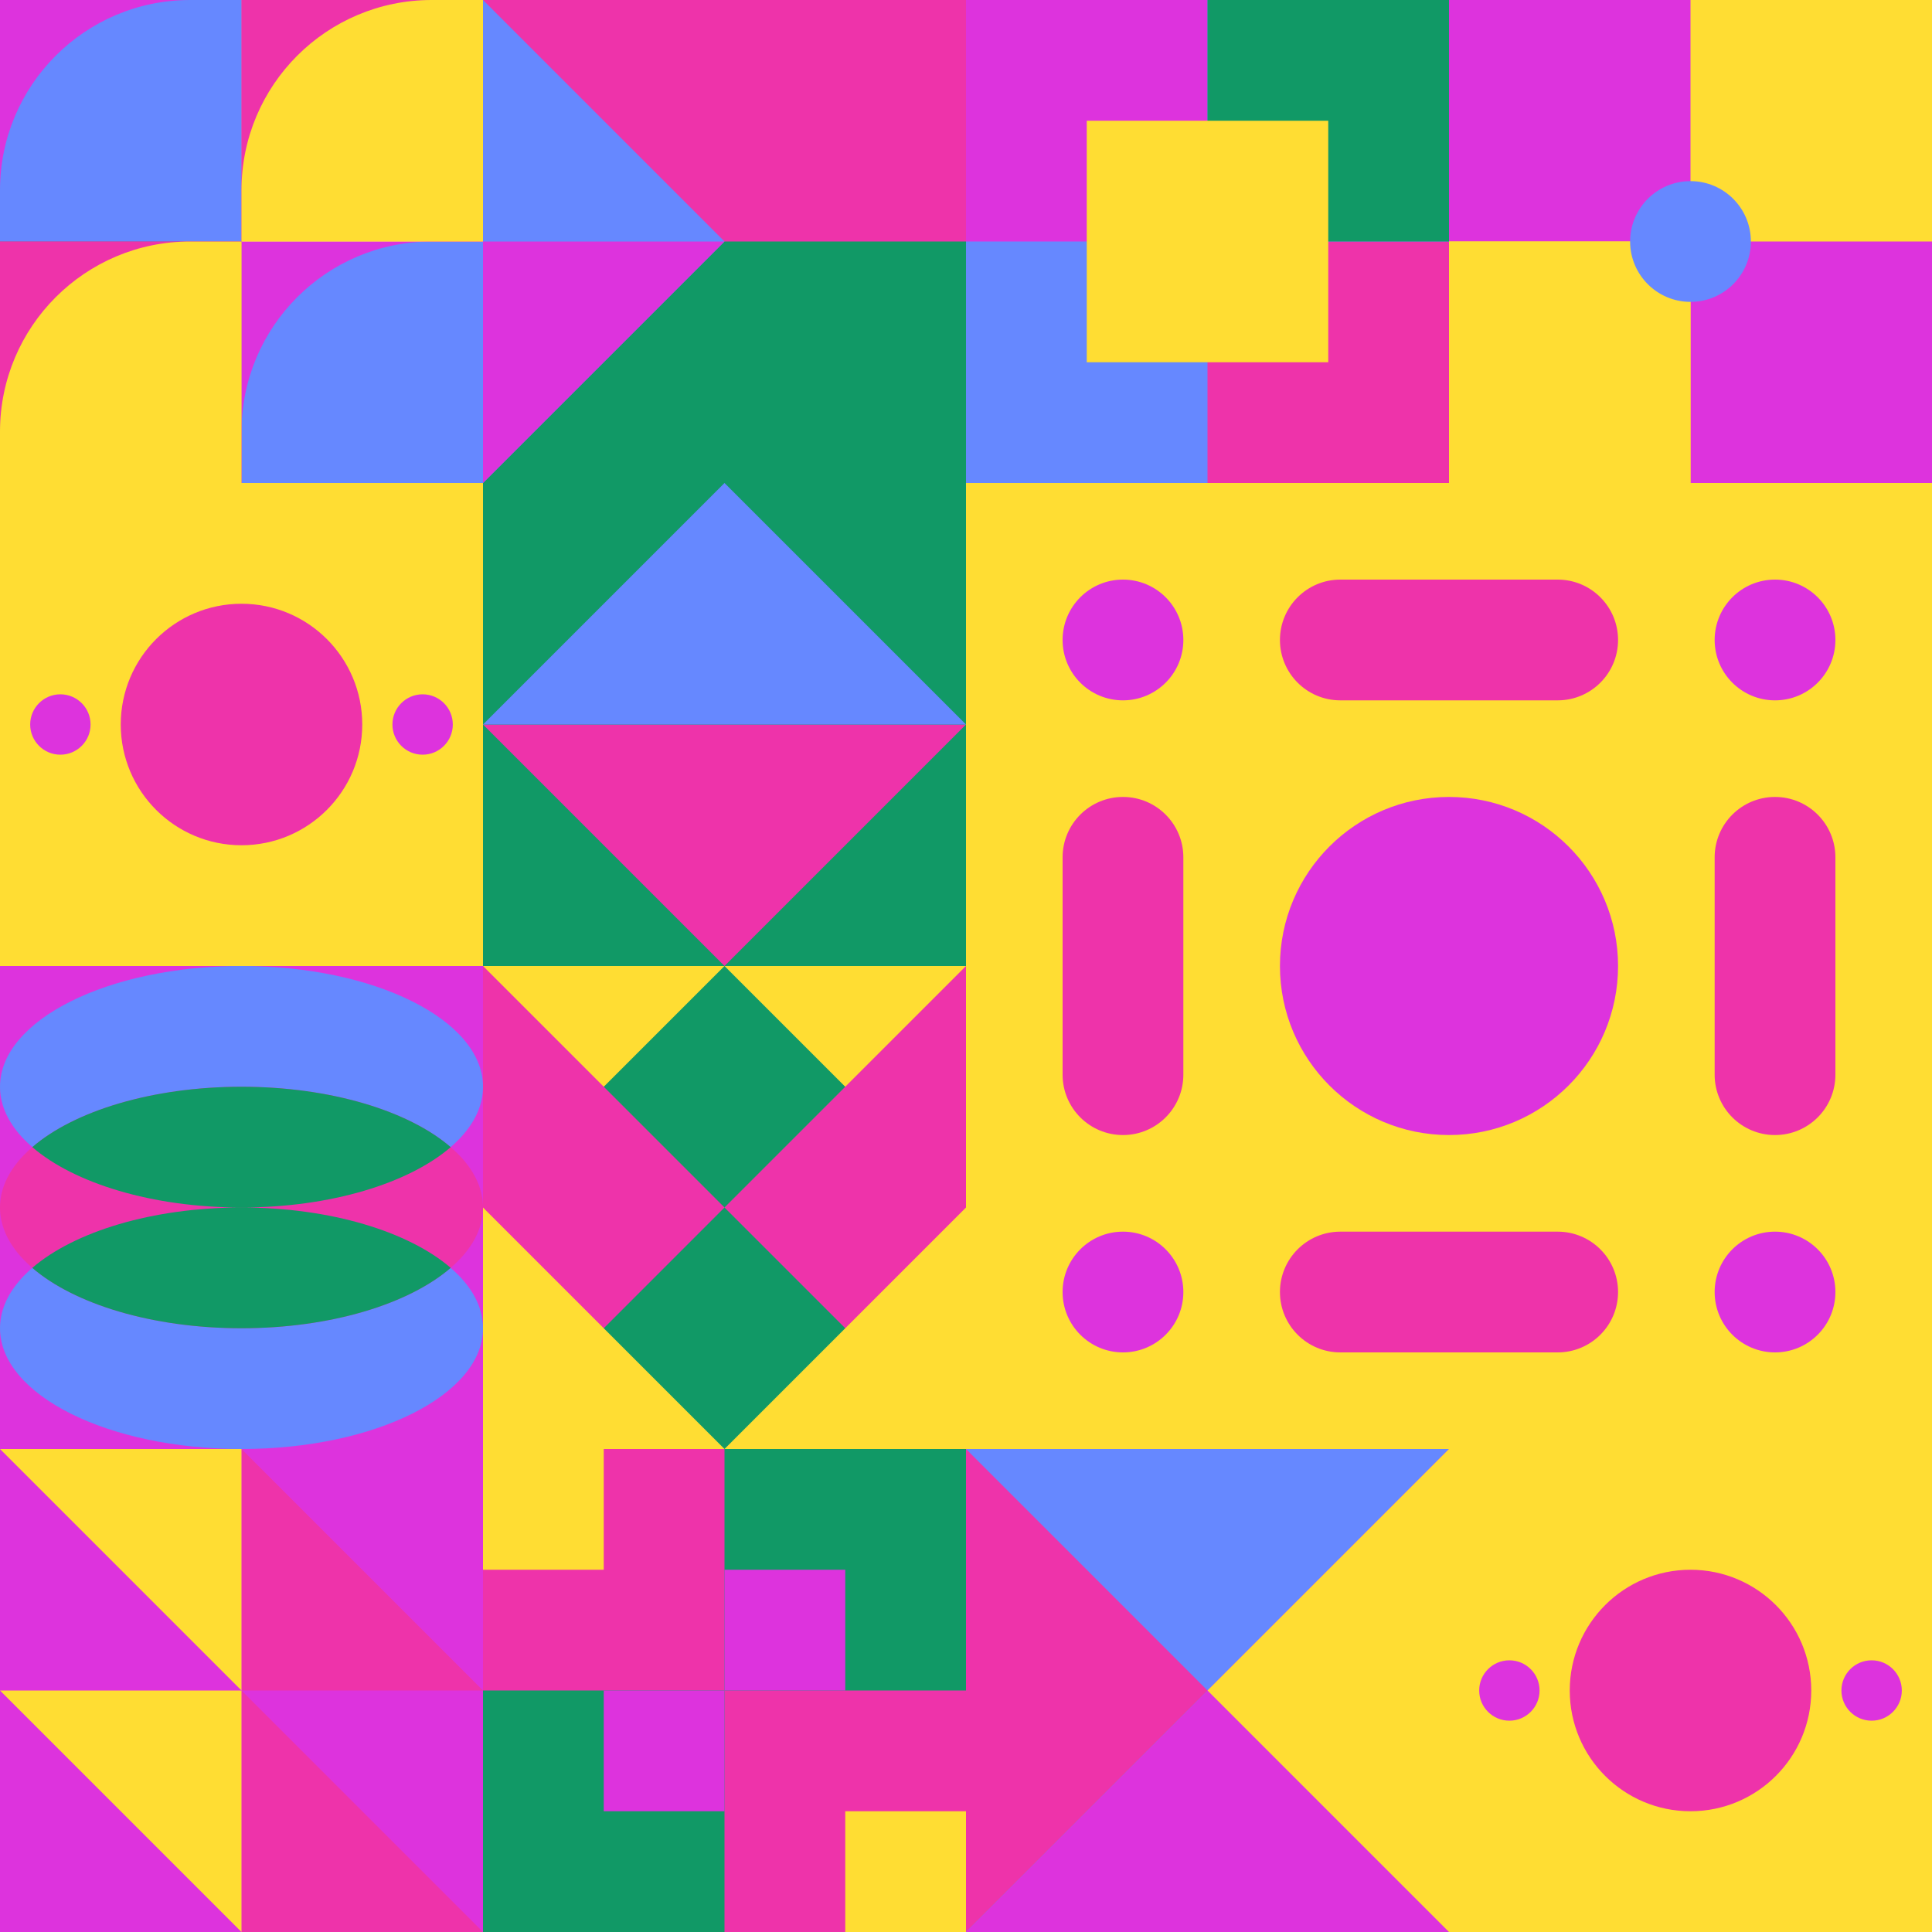 <svg id="geo" xmlns="http://www.w3.org/2000/svg" width="1280" height="1280" viewBox="0 0 1280 1280" fill="none" style="width:640px;height:640px"><g class="svg-image"><g class="block-0" transform="translate(0,0), scale(1), rotate(0, 160, 160)" height="320" width="320" clip-path="url(#trim)"><rect y="320" width="320" height="160" transform="rotate(-90 0 320)" fill="#119966"/><rect x="160" y="320" width="160" height="160" transform="rotate(-90 160 320)" fill="#dd33dd"/><path fill-rule="evenodd" clip-rule="evenodd" d="M320 160h-34c-69.588 0-126 56.412-126 126v34h160V160Z" fill="#6688ff"/><rect y="160" width="160" height="160" transform="rotate(-90 0 160)" fill="#dd33dd"/><path fill-rule="evenodd" clip-rule="evenodd" d="M160 0h-34C56.412 0 0 56.412 0 126v34h160V0Z" fill="#6688ff"/><rect x="160" y="160" width="160" height="160" transform="rotate(-90 160 160)" fill="#ee33aa"/><path fill-rule="evenodd" clip-rule="evenodd" d="M320 0h-34c-69.588 0-126 56.412-126 126v34h160V0Z" fill="#ffdd33"/><rect y="320" width="160" height="160" transform="rotate(-90 0 320)" fill="#ee33aa"/><path fill-rule="evenodd" clip-rule="evenodd" d="M160 160h-34C56.412 160 0 216.412 0 286v34h160V160Z" fill="#ffdd33"/></g><g class="block-1" transform="translate(320,0), scale(1), rotate(90, 160, 160)" height="320" width="320" clip-path="url(#trim)"><rect width="320" height="320" fill="#ee33aa"/><rect x="160" width="160" height="320" fill="#119966"/><path d="M160 160L320 320H0L160 160Z" fill="#6688ff"/><path fill-rule="evenodd" clip-rule="evenodd" d="M160 320H320L160 160V320Z" fill="#dd33dd"/></g><g class="block-2" transform="translate(640,0), scale(1), rotate(270, 160, 160)" height="320" width="320" clip-path="url(#trim)"><rect width="320" height="320" fill="#ee33aa"/><rect y="320" width="320" height="320" transform="rotate(-90 0 320)" fill="#6688ff"/><rect x="160" y="160" width="160" height="160" transform="rotate(-90 160 160)" fill="#dd33dd"/><rect width="160" height="160" transform="matrix(0 -1 -1 0 160 320)" fill="#ee33aa"/><rect width="160" height="160" transform="matrix(0 -1 -1 0 320 320)" fill="#119966"/><rect width="160" height="160" transform="matrix(0 -1 -1 0 240 240)" fill="#ffdd33"/></g><g class="block-3" transform="translate(960,0), scale(1), rotate(90, 160, 160)" height="320" width="320" clip-path="url(#trim)"><rect width="320" height="320" fill="#ee33aa"/><rect y="320" width="320" height="320" transform="rotate(-90 0 320)" fill="#ffdd33"/><rect x="160" y="160" width="160" height="160" transform="rotate(-90 160 160)" fill="#dd33dd"/><rect width="160" height="160" transform="matrix(0 -1 -1 0 160 320)" fill="#dd33dd"/><rect width="160" height="160" transform="matrix(0 -1 -1 0 320 320)" fill="#ffdd33"/><circle cx="160" cy="160" r="40" fill="#6688ff"/></g><g class="block-4" transform="translate(0,320), scale(1), rotate(180, 160, 160)" height="320" width="320" clip-path="url(#trim)"><style>@keyframes geo-37a0_t{0%,13.636%{transform:translate(160px,160px) rotate(0deg) translate(-140px,-20px)}50%,63.636%{transform:translate(160px,160px) rotate(90deg) translate(-140px,-20px)}to{transform:translate(160px,160px) rotate(180deg) translate(-140px,-20px)}}</style><rect width="320" height="320" fill="#ffdd33"/><circle cx="160" cy="160" fill="#ee33aa" r="80"/><g transform="translate(20 140)" style="animation:2.2s ease-in-out infinite both geo-37a0_t" fill="#dd33dd"><circle cx="260" cy="20" r="20"/><circle cx="20" cy="20" r="20"/></g></g><g class="block-5" transform="translate(320,320), scale(1), rotate(0, 160, 160)" height="320" width="320" clip-path="url(#trim)"><rect width="320" height="320" fill="#119966"/><path d="M160 320 0 160h320L160 320Z" fill="#ee33aa"/><path d="M160 0 0 160h320L160 0Z" fill="#6688ff"/></g><g class="block-6" transform="translate(640,320), scale(2), rotate(90, 160, 160)" height="640" width="640" clip-path="url(#trim)"><rect width="320" height="320" fill="#ffdd33"/><circle cx="268" cy="52" r="20" fill="#dd33dd"/><circle cx="52" cy="52" r="20" fill="#dd33dd"/><circle cx="268" cy="268" r="20" fill="#dd33dd"/><circle cx="52" cy="268" r="20" fill="#dd33dd"/><circle cx="160" cy="160" r="56" fill="#dd33dd"/><path d="M248 124c0-11.046 8.954-20 20-20s20 8.954 20 20v72c0 11.046-8.954 20-20 20s-20-8.954-20-20v-72ZM32 124c0-11.046 8.954-20 20-20s20 8.954 20 20v72c0 11.046-8.954 20-20 20s-20-8.954-20-20v-72ZM124 72c-11.046 0-20-8.954-20-20s8.954-20 20-20h72c11.046 0 20 8.954 20 20s-8.954 20-20 20h-72ZM124 288c-11.046 0-20-8.954-20-20s8.954-20 20-20h72c11.046 0 20 8.954 20 20s-8.954 20-20 20h-72Z" fill="#ee33aa"/></g><g class="block-7" transform="translate(0,640), scale(1), rotate(0, 160, 160)" height="320" width="320" clip-path="url(#trim)"><style>@keyframes geo-30-a0_t{0%,13.636%{transform:translate(160px,240px);animation-timing-function:ease-in-out}50%,63.636%{transform:translate(160px,320px);animation-timing-function:ease-in-out}to{transform:translate(160px,240px)}}@keyframes geo-30-a1_t{0%,13.636%{transform:translate(160px,80px);animation-timing-function:ease-in-out}50%,63.636%{transform:translate(160px,0);animation-timing-function:ease-in-out}to{transform:translate(160px,80px)}}@keyframes geo-30-a2_t{0%{transform:translate(0,0);animation-timing-function:ease-in-out}50%,to{transform:translate(0,0)}}@keyframes geo-30-a2_o{0%,13.636%{opacity:1;animation-timing-function:ease-in-out}50%,63.636%{opacity:0;animation-timing-function:ease-in-out}to{opacity:1}}@keyframes geo-30-a2_d{0%,to{d:path(&apos;M298.6,120C270.9,143.9,219.2,160,160,160C100.8,160,49.1,143.9,21.4,120C49.1,96.1,100.8,80,160,80C219.2,80,270.9,96.1,298.6,120ZM298.6,200C270.9,176.1,219.2,160,160,160C100.8,160,49.1,176.1,21.4,200C49.1,223.9,100.8,240,160,240C219.2,240,270.9,223.9,298.6,200Z&apos;)}13.636%{d:path(&apos;M298.6,120C270.9,143.9,219.2,160,160,160C100.8,160,49.1,143.9,21.4,120C49.1,96.1,100.8,80,160,80C219.2,80,270.9,96.1,298.6,120ZM298.6,200C270.9,176.1,219.2,160,160,160C100.8,160,49.1,176.1,21.4,200C49.1,223.9,100.8,240,160,240C219.2,240,270.9,223.9,298.6,200Z&apos;);animation-timing-function:ease-in-out}50%,63.636%{d:path(&apos;M298.6,40C270.9,63.9,219.2,80,160,80C100.8,80,49.1,63.9,21.4,40C49.1,16.1,100.8,0,160,0C219.2,0,270.9,16.1,298.6,40ZM298.6,280C270.9,256.1,219.2,240,160,240C100.8,240,49.1,256.1,21.4,280C49.1,303.9,100.8,320,160,320C219.2,320,270.9,303.9,298.6,280Z&apos;);animation-timing-function:ease-in-out}}</style><rect width="320" height="320" fill="#ee33aa"/><rect width="320" height="320" fill="#dd33dd" transform="rotate(-90 160 160)"/><ellipse rx="160" ry="80" fill="#6688ff" transform="translate(160 240)" style="animation:2.2s ease-in-out infinite both geo-30-a0_t"/><ellipse rx="160" ry="80" fill="#6688ff" transform="translate(160 80)" style="animation:2.2s ease-in-out infinite both geo-30-a1_t"/><ellipse cx="160" cy="160" rx="160" ry="80" fill="#ee33aa"/><path fill-rule="evenodd" clip-rule="evenodd" d="M298.6 120c-27.7 23.9-79.4 40-138.6 40-59.2 0-110.9-16.1-138.6-40C49.1 96.1 100.8 80 160 80c59.2 0 110.9 16.1 138.6 40Zm0 80c-27.7-23.9-79.4-40-138.6-40-59.2 0-110.9 16.1-138.6 40 27.7 23.9 79.4 40 138.6 40 59.2 0 110.9-16.1 138.6-40Z" fill="#119966" style="animation:2.2s ease-in-out infinite both geo-30-a2_t,2.2s ease-in-out infinite both geo-30-a2_o,2.2s ease-in-out infinite both geo-30-a2_d"/></g><g class="block-8" transform="translate(320,640), scale(1), rotate(270, 160, 160)" height="320" width="320" clip-path="url(#trim)"><rect width="320" height="320" fill="#119966"/><path d="M320 160v160H160l160-160Z" fill="#ffdd33"/><path d="M160 160v160H0l160-160ZM160 160v160h160L160 160Z" fill="#ee33aa"/><path d="M0 160v160h160L0 160ZM320 160V0H160l160 160Z" fill="#ffdd33"/><path d="M160 160V0h160L160 160ZM160 160V0H0l160 160Z" fill="#ee33aa"/><path d="M0 160V0h160L0 160Z" fill="#ffdd33"/></g><g class="block-9" transform="translate(0,960), scale(1), rotate(0, 160, 160)" height="320" width="320" clip-path="url(#trim)"><rect width="320" height="320" fill="#ee33aa"/><rect width="320" height="320" fill="#dd33dd"/><path d="M160 160V320H320L160 160Z" fill="#ee33aa"/><path d="M160 0V160H320L160 0Z" fill="#ee33aa"/><path d="M160 160V0H0L160 160Z" fill="#ffdd33"/><path d="M160 320V160H0L160 320Z" fill="#ffdd33"/></g><g class="block-10" transform="translate(320,960), scale(1), rotate(0, 160, 160)" height="320" width="320" clip-path="url(#trim)"><style>@keyframes geo-54a0_t{0%,13.636%{transform:translate(240px,240px);animation-timing-function:cubic-bezier(.4,0,.6,1)}50%,63.636%{transform:translate(160px,160px);animation-timing-function:cubic-bezier(.4,0,.6,1)}to{transform:translate(240px,240px)}}@keyframes geo-54a1_t{0%,13.636%{transform:translate(80px,160px);animation-timing-function:cubic-bezier(.4,0,.6,1)}50%,63.636%{transform:translate(0,240px);animation-timing-function:cubic-bezier(.4,0,.6,1)}to{transform:translate(80px,160px)}}@keyframes geo-54a2_t{0%,13.636%{transform:translate(160px,80px);animation-timing-function:cubic-bezier(.4,0,.6,1)}50%,63.636%{transform:translate(240px,0);animation-timing-function:cubic-bezier(.4,0,.6,1)}to{transform:translate(160px,80px)}}@keyframes geo-54a3_t{0%,13.636%{transform:translate(0,0);animation-timing-function:cubic-bezier(.4,0,.6,1)}50%,63.636%{transform:translate(80px,80px);animation-timing-function:cubic-bezier(.4,0,.6,1)}to{transform:translate(0,0)}}</style><rect width="320" height="320" fill="#ee33aa"/><rect width="320" height="320" fill="#119966"/><rect width="160" height="160" fill="#ee33aa"/><rect x="160" y="160" width="160" height="160" fill="#ee33aa"/><rect width="80" height="80" fill="#ffdd33" transform="translate(240 240)" style="animation:2.2s ease-in-out infinite both geo-54a0_t"/><rect width="80" height="80" fill="#dd33dd" transform="translate(80 160)" style="animation:2.2s ease-in-out infinite both geo-54a1_t"/><rect width="80" height="80" fill="#dd33dd" transform="translate(160 80)" style="animation:2.2s ease-in-out infinite both geo-54a2_t"/><rect width="80" height="80" fill="#ffdd33" style="animation:2.2s ease-in-out infinite both geo-54a3_t"/></g><g class="block-11" transform="translate(640,960), scale(1), rotate(270, 160, 160)" height="320" width="320" clip-path="url(#trim)"><rect width="320" height="320" fill="#6688ff"/><path d="M0 320H320L0 0V320Z" fill="#dd33dd"/><path d="M0 320H320L160 160L0 320Z" fill="#ffdd33"/><path d="M320 0H0L160 160L320 0Z" fill="#ee33aa"/></g><g class="block-12" transform="translate(960,960), scale(1), rotate(0, 160, 160)" height="320" width="320" clip-path="url(#trim)"><style>@keyframes geo-37a0_t{0%,13.636%{transform:translate(160px,160px) rotate(0deg) translate(-140px,-20px)}50%,63.636%{transform:translate(160px,160px) rotate(90deg) translate(-140px,-20px)}to{transform:translate(160px,160px) rotate(180deg) translate(-140px,-20px)}}</style><rect width="320" height="320" fill="#ffdd33"/><circle cx="160" cy="160" fill="#ee33aa" r="80"/><g transform="translate(20 140)" style="animation:2.2s ease-in-out infinite both geo-37a0_t" fill="#dd33dd"><circle cx="260" cy="20" r="20"/><circle cx="20" cy="20" r="20"/></g></g></g><clipPath id="trim"><rect width="320" height="320" fill="white"/></clipPath><filter id="noiseFilter"><feTurbulence baseFrequency="0.5" result="noise"/><feColorMatrix type="saturate" values="0.10"/><feBlend in="SourceGraphic" in2="noise" mode="multiply"/></filter><rect transform="translate(0,0)" height="1280" width="1280" filter="url(#noiseFilter)" opacity="0.4"/></svg>